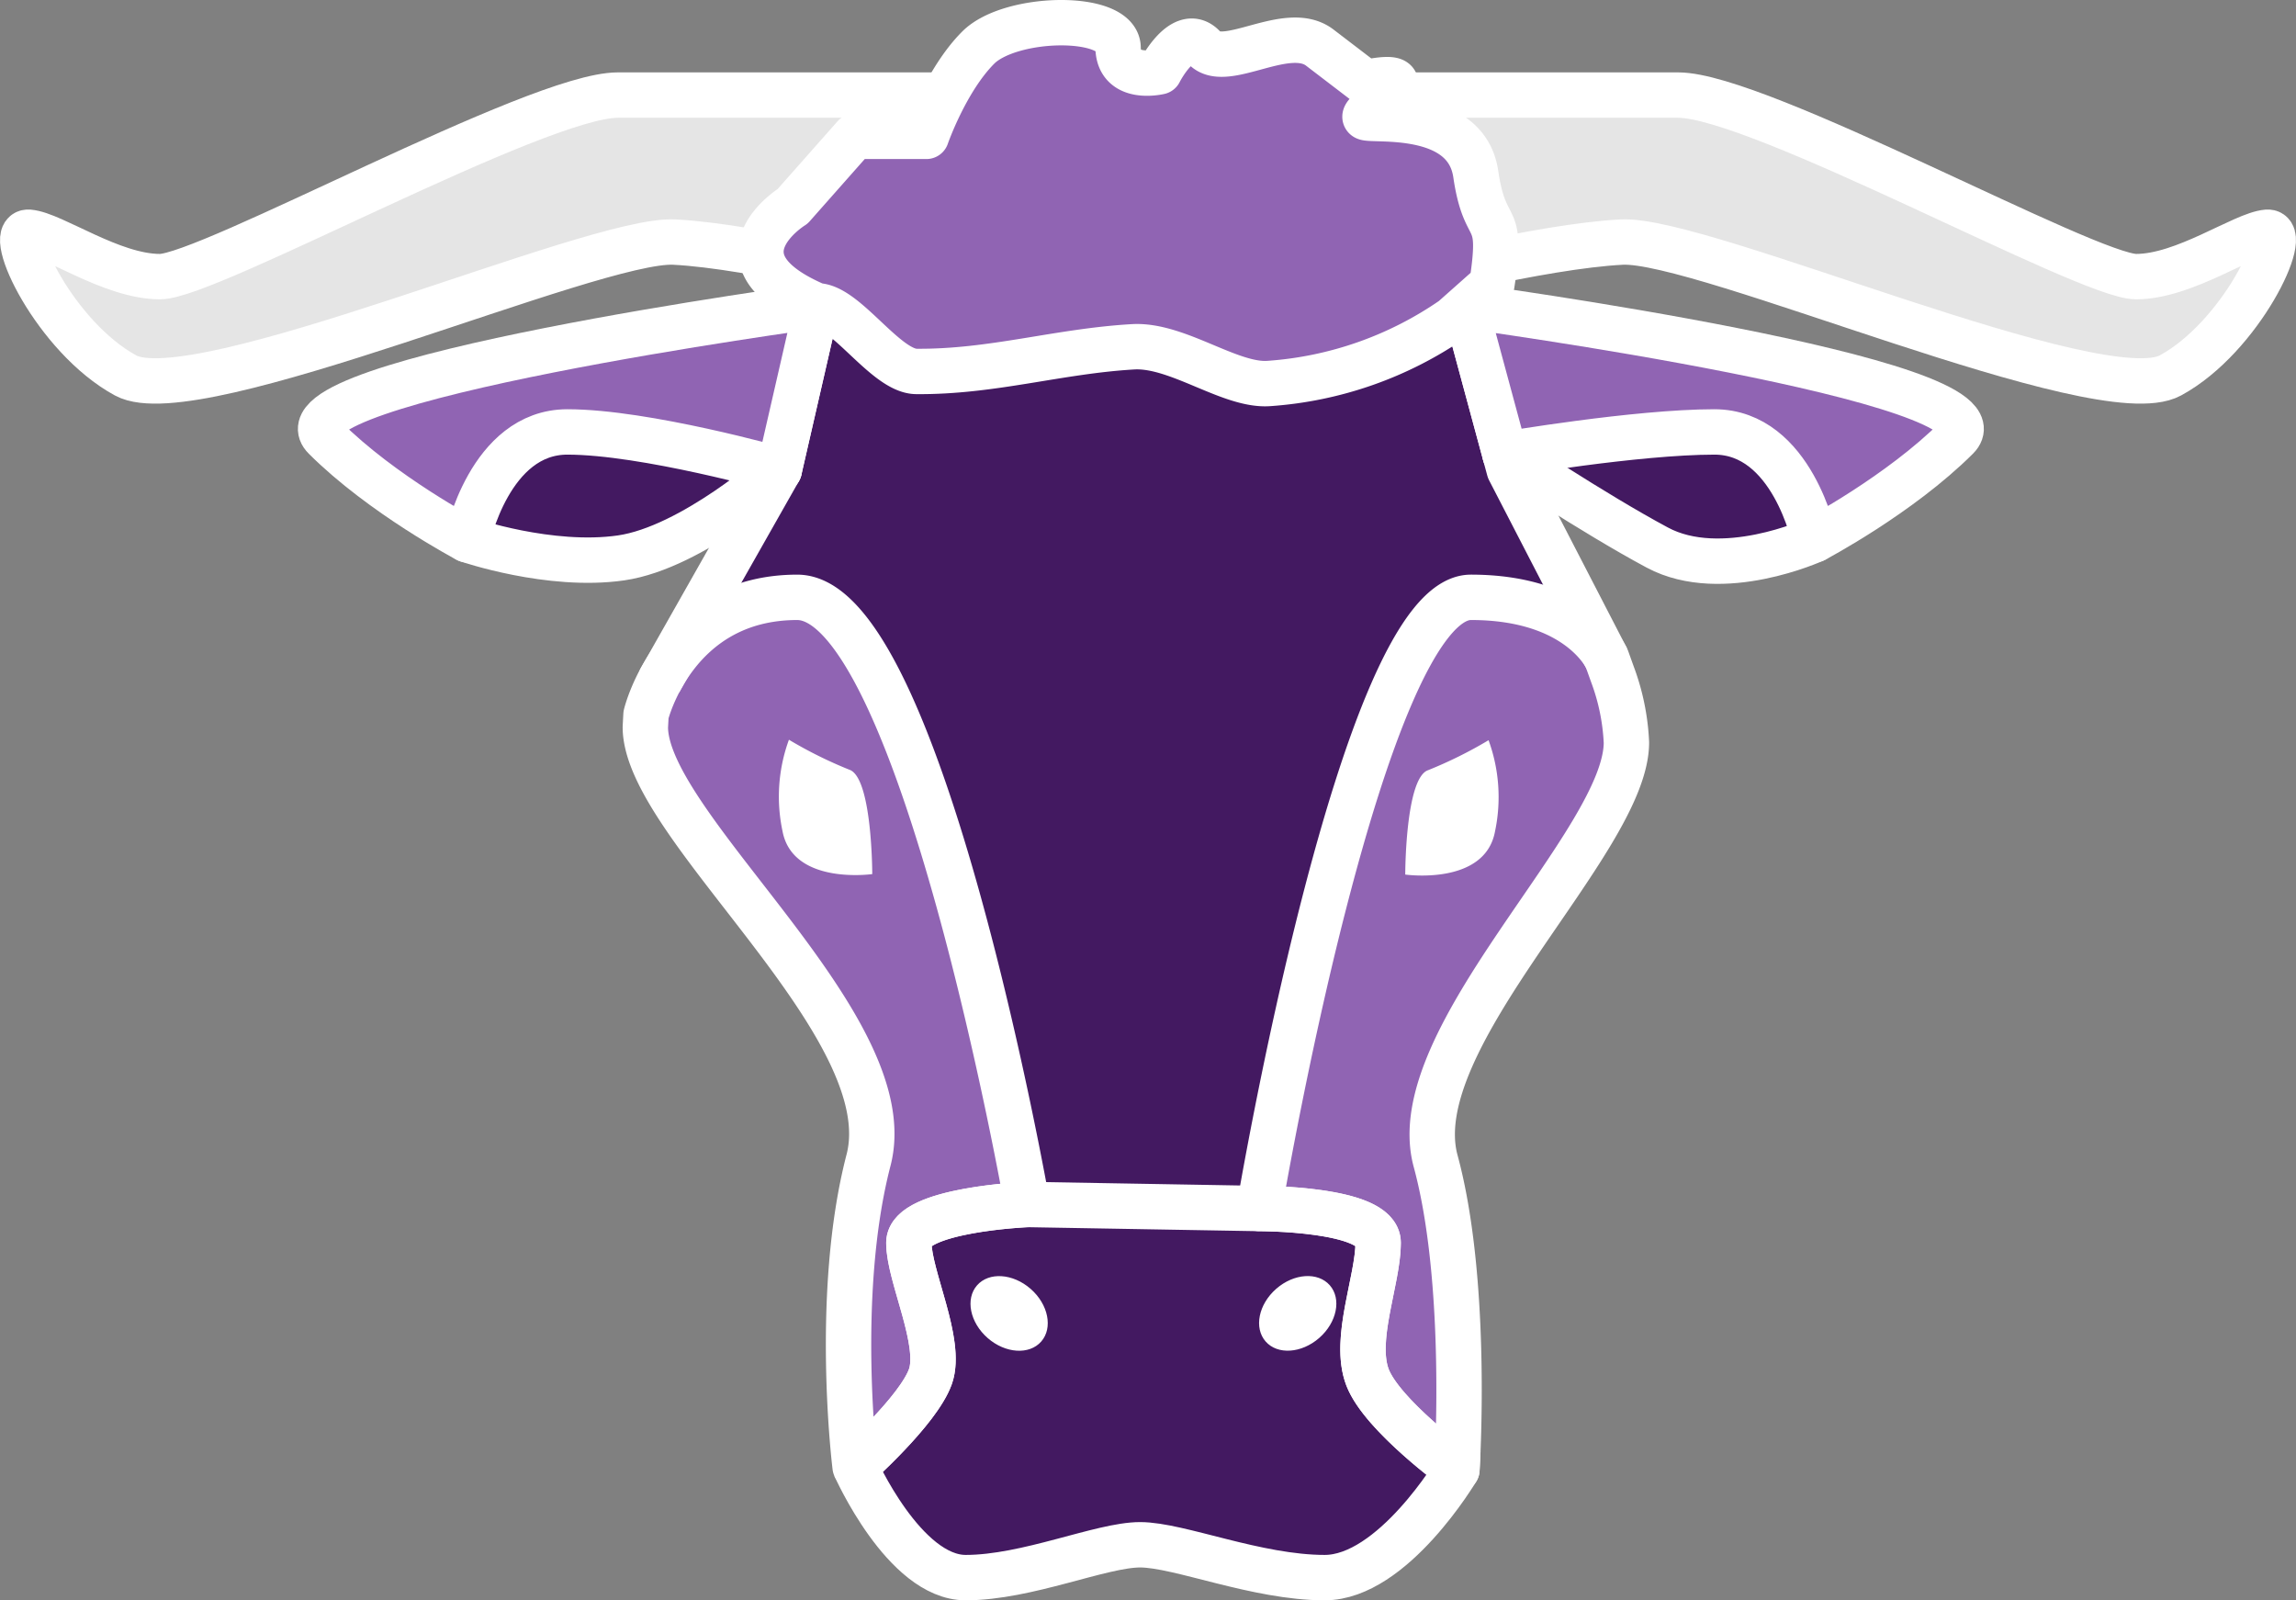 <svg id="e1fc71bc-e330-46e8-8d26-47b5c97dca84" data-name="Ebene 3" xmlns="http://www.w3.org/2000/svg" viewBox="0 0 252.971 176.305"><rect x="0" y="0" width="252.971" height="176.305" fill="#808080" stroke="none"/><defs><style>.a2ab0acc-cfda-4aad-b100-39a9ac390f6c,.aca112b2-3260-4698-b725-0d8650b42a46{fill:#431961}.a6a60455-aafb-4070-ba71-84b9e1982c11{fill:#e5e5e5}.a2ab0acc-cfda-4aad-b100-39a9ac390f6c,.a6a60455-aafb-4070-ba71-84b9e1982c11,.ac55b4eb-9f00-47c7-acbe-26059da7b5e4,.f9186712-6a13-437c-8b38-8ad740393876{stroke:#fff;stroke-linejoin:round;stroke-width:5px}.ac55b4eb-9f00-47c7-acbe-26059da7b5e4{fill:#9064b3}.f3f640c4-99c2-4c42-8191-67f6dd5afeb4{fill:#fff}.f9186712-6a13-437c-8b38-8ad740393876{fill:none}</style></defs><g id="a3a8c6d1-6334-4864-a533-0b70b2ced4d2" data-name="Spanien/Stier"><path class="aca112b2-3260-4698-b725-0d8650b42a46" d="M806.704 910.778s5.407 12.218 12.185 12.218 14.925-3.618 19.22-3.618 12.816 3.618 20.334 3.618 14.568-11.895 14.568-11.895l-7.938-29.21-49.48-1.927-4.89 4.148z" transform="translate(-712.49 -749.192)"/><path class="a6a60455-aafb-4070-ba71-84b9e1982c11" d="M820.556 759.667h-40c-8.89 0-45.112 20-50.445 20s-11.777-4.667-14.443-4.89 2.89 11.556 10.666 15.78 51.522-15.145 60.433-14.696 24.9 4.584 24.9 4.584zM857.395 759.667h40c8.89 0 45.11 20 50.445 20s11.777-4.667 14.444-4.89-2.89 11.556-10.667 15.78-51.52-15.145-60.432-14.696-24.9 4.584-24.9 4.584z" transform="translate(-712.49 -749.192)"/><path class="aca112b2-3260-4698-b725-0d8650b42a46" d="M783.666 827.936l14.68-26.983 4.147-18.074h71.396l4.886 18.073 11.38 22.55-38.934 58.83s-6.89 3.778-12.963 3.778-12.593-4.22-12.593-4.22z" transform="translate(-712.49 -749.192)"/><path class="ac55b4eb-9f00-47c7-acbe-26059da7b5e4" d="M806.704 910.778s6.963-6.185 8.296-9.926-2.37-11.074-2.37-14.74 13.037-4.223 13.037-4.223S813.89 815 800.333 815s-16.667 12.936-16.667 12.936l-.073 1.36c0 10.963 28.444 32.89 24.592 47.704s-1.48 33.778-1.48 33.778zM873.012 911.1s.05-.76.103-2.09c.225-5.55.52-20.972-2.45-31.91-3.68-13.554 21.022-35.15 21.022-46.113a24.57 24.57 0 0 0-1.532-7.483l-.627-1.745s-2.972-6.76-14.972-6.76-23.334 67.333-23.334 67.333 13.11-.044 13.11 3.778c0 4.112-2.776 10.668-1.165 14.834s9.845 10.157 9.845 10.157z" transform="translate(-712.49 -749.192)"/><path class="f3f640c4-99c2-4c42-8191-67f6dd5afeb4" d="M808.593 845.49s-8.777 1.25-9.89-4.75a18.268 18.268 0 0 1 .71-10.053 47.433 47.433 0 0 0 6.658 3.303c2.523.848 2.523 11.5 2.523 11.5zM867.318 845.542s8.778 1.25 9.89-4.75a18.268 18.268 0 0 0-.71-10.053 47.433 47.433 0 0 1-6.658 3.302c-2.522.847-2.522 11.5-2.522 11.5z" transform="translate(-712.49 -749.192)"/><path class="f9186712-6a13-437c-8b38-8ad740393876" d="M806.704 910.778s6.963-6.185 8.296-9.926-2.37-11.074-2.37-14.74 13.037-4.223 13.037-4.223l25.555.443s13.11-.044 13.11 3.778c0 4.112-2.776 10.668-1.165 14.834s9.845 10.157 9.845 10.157.05-.76.103-2.09M806.704 910.778s5.407 12.218 12.185 12.218 14.925-3.618 19.22-3.618 12.816 3.618 20.334 3.618 14.568-11.895 14.568-11.895" transform="translate(-712.49 -749.192)"/><path class="f9186712-6a13-437c-8b38-8ad740393876" d="M72.655 75.06l13.2-23.298 4.148-18.074H161.4l4.886 18.074 10.752 20.806"/><path class="a2ab0acc-cfda-4aad-b100-39a9ac390f6c" d="M763.975 808.657s9.1 3.135 16.95 1.997 17.42-9.7 17.42-9.7l-8.678-8.398-30.223 3.212zM878.315 799.247s9.646 6.45 16.776 10.27 17.317-.86 17.317-.86l2.593-9.41-17.89-7.81z" transform="translate(-712.49 -749.192)"/><path class="ac55b4eb-9f00-47c7-acbe-26059da7b5e4" d="M802.493 782.88s-60.53 8.21-54.222 14.518 15.705 11.26 15.705 11.26 2.432-11.88 11.025-11.88 23.345 4.175 23.345 4.175zM873.89 782.88s60.53 8.21 54.22 14.518-15.703 11.26-15.703 11.26-2.432-11.88-11.025-11.88-23.067 2.47-23.067 2.47z" transform="translate(-712.49 -749.192)"/><ellipse class="f3f640c4-99c2-4c42-8191-67f6dd5afeb4" cx="823.667" cy="893.889" rx="3.597" ry="4.699" transform="rotate(-48.815 -358.076 1304.35)"/><ellipse class="f3f640c4-99c2-4c42-8191-67f6dd5afeb4" cx="855.479" cy="893.889" rx="4.699" ry="3.597" transform="rotate(-41.185 -497.768 1467.453)"/><path class="ac55b4eb-9f00-47c7-acbe-26059da7b5e4" d="M802.493 782.88c-12.086-5.14-2.666-10.964-2.666-10.964l6.814-7.703h7.916s2.152-6.215 5.715-9.778 15.346-3.75 15.408 0 4.556 2.666 4.556 2.666 2.64-5.23 4.926-2.665 9.148-2.747 12.74 0l5.038 3.852c7.88-1.63-.83 3.426 0 3.85s11.096-.967 12.148 6.224 3.087 3.62 1.778 12.15l-4.297 3.814a40.565 40.565 0 0 1-20.234 7.112c-4.28.348-10.093-4.32-14.997-4.04-8.256.476-15.53 2.79-23.892 2.715-3.37-.03-7.784-7.23-10.95-7.23z" transform="translate(-712.49 -749.192)"/></g></svg>